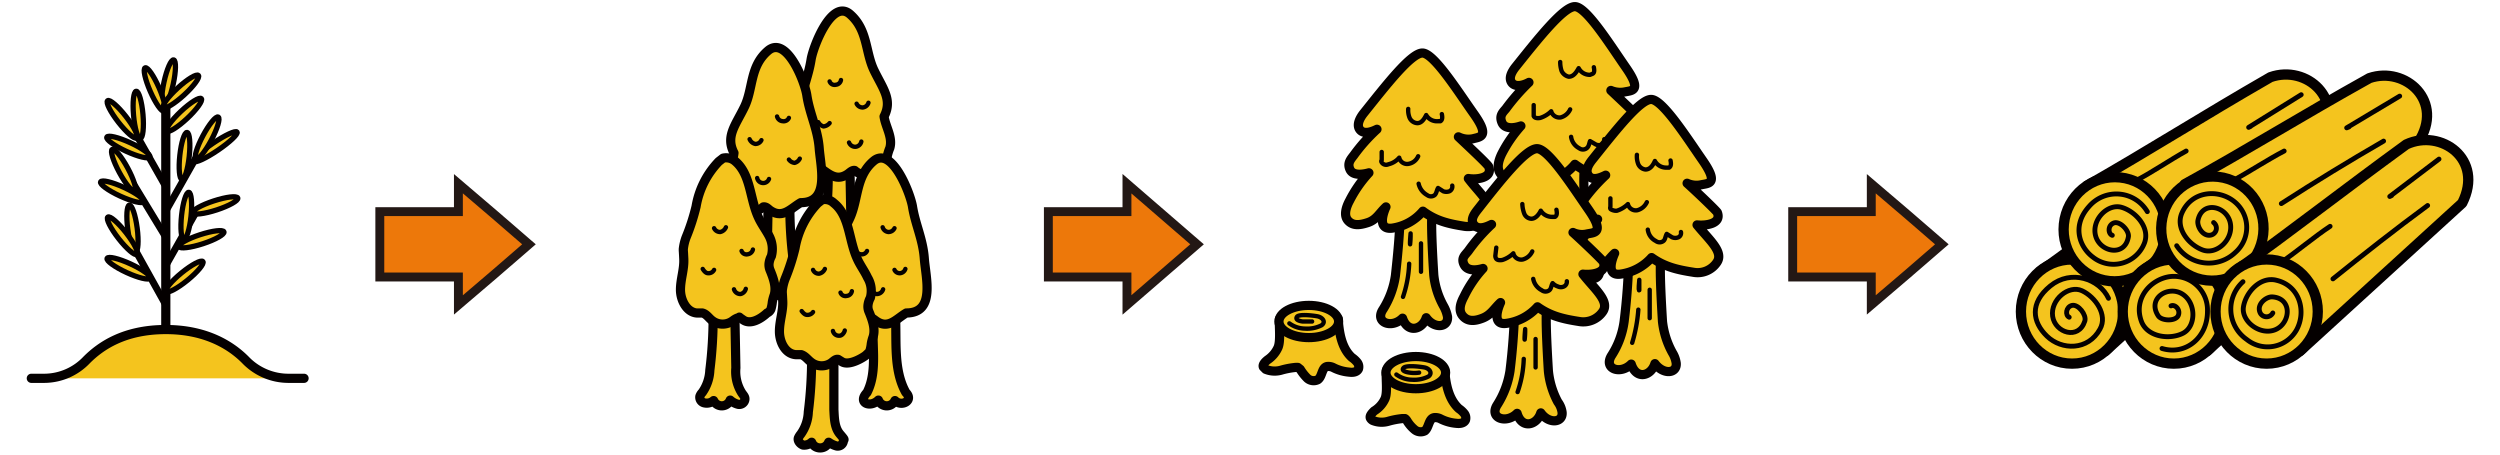 <svg xmlns="http://www.w3.org/2000/svg" id="svg263" width="528" height="96" version="1.1"><defs id="defs4"><style id="style2">.cls-1,.cls-4,.cls-9{fill:#f4c41e}.cls-1,.cls-2,.cls-3,.cls-4,.cls-5,.cls-6,.cls-8,.cls-9{stroke:#040000;stroke-linecap:round;stroke-linejoin:round}.cls-1{stroke-width:2.17px}.cls-2,.cls-3,.cls-5,.cls-6,.cls-8{fill:none}.cls-2{stroke-width:1.65px}.cls-3{stroke-width:1.03px}.cls-4{stroke-width:1.94px}.cls-5{stroke-width:.92px}.cls-6{stroke-width:1.76px}.cls-8{stroke-width:1.48px}.cls-9{stroke-width:1.11px}.cls-10{fill:#ed780a;stroke:#231815;stroke-miterlimit:10;stroke-width:1.88px}</style></defs><g id="レイヤー_4" data-name="レイヤー 4" transform="translate(5.616 .4)"><path id="path8" d="M425.3 56.9c12.7-9.1 22.6-16.9 36.3-26.8 7.2-3.4 16.4 3.1 11.7 12.4l-34.2 31.2" class="cls-1"/><path id="path10" d="M468.4 33.2 458 41.1l.4-.2" class="cls-2"/><path id="path12" d="M435.2 54.9c3.2-2.1 7.1-5.4 10.2-7.5" class="cls-2"/><path id="path14" d="M446 58.5c6.6-5.3 13.2-10.5 20-15.5" class="cls-2"/><ellipse id="ellipse16" cx="432" cy="65.4" class="cls-1" rx="10.8" ry="11"/><path id="path18" d="M431.4 66.6c-.9-.4-.7-2.2.6-2.5 1.3-.3 3.1 2 2.7 3.3-1.3 4.1-6.3 2.5-6.8-1s3.4-6.7 6.2-5.4c2.8 1.3 5.5 5.1 3.8 8.1-2.5 4.6-8.1 4.5-11.2 1.5-3.1-3-3.7-7 .7-10.6 4.4-3.6 10.4-1.5 12.3 2.6" class="cls-3"/><path id="path20" d="M435.2 38.8c13.5-7.7 24.1-14.5 38.7-22.9 7.6-2.7 16.1 4.7 10.5 13.5L447.2 57" class="cls-1"/><path id="path22" d="m480.4 19.6-11.1 6.9.4-.2" class="cls-3"/><path id="path24" d="M445.2 37.9c3.4-1.7 7.6-4.6 10.9-6.4" class="cls-3"/><path id="path26" d="M455.6 42.6c7.1-4.6 14.2-9.1 21.5-13.4" class="cls-2"/><ellipse id="ellipse28" cx="441" cy="48.1" class="cls-1" rx="11" ry="10.8" transform="rotate(-84.2 440.965 48.048)"/><path id="path30" d="M440.5 49.3c-.9-.3-1-2.1.3-2.6s3.3 1.6 3.1 2.9c-.7 4.3-5.9 3.3-6.9-.1s2.5-7 5.5-6.1c3 .9 6 4.3 4.8 7.5a7 7 0 0 1-10.9 3c-2.7-2-4.6-6.5-.8-10.7a7.6 7.6 0 0 1 12.3 1.1" class="cls-3"/><path id="path32" d="M446.7 56.9c12.7-9.1 22.6-16.9 36.3-26.8 7.3-3.4 16.4 3.1 11.7 12.4l-34.1 31.2" class="cls-1"/><path id="path34" d="m489.8 33.2-10.4 7.9.4-.2" class="cls-2"/><path id="path36" d="M456.7 54.9c3.1-2.1 7-5.4 10.1-7.5" class="cls-2"/><path id="path38" d="M467.5 58.5C474 53.2 480.7 48 487.4 43" class="cls-2"/><ellipse id="ellipse40" cx="453.5" cy="65.4" class="cls-1" rx="10.8" ry="11"/><path id="path42" d="M452.9 64.2c.9-.4 2.1.9 1.5 2.1-.6 1.2-3.5 1.1-4.2 0-2.4-3.7 2.1-6.5 5.1-4.6 3 1.9 2.9 6.9.1 8.3-2.8 1.4-7.4.8-8.7-2.4-1.9-4.9 1.9-9.1 6.1-9.6a7.1 7.1 0 0 1 7.8 7.4c0 5.5-4.6 9.3-9.6 7.8" class="cls-3"/><path id="path44" d="M455.8 38.5c13.6-7.5 24.3-14.2 39-22.4 7.6-2.6 16 4.9 10.3 13.6l-37.5 27.2" class="cls-1"/><path id="path46" d="M501.2 19.9 490 26.6l.5-.2" class="cls-3"/><path id="path48" d="M465.9 37.8c3.3-1.8 7.6-4.6 10.9-6.3" class="cls-3"/><path id="path50" d="M476.2 42.6q10.7-6.9 21.6-13.2" class="cls-3"/><ellipse id="ellipse52" cx="461.5" cy="47.8" class="cls-1" rx="11" ry="10.8" transform="rotate(-83.5 461.612 47.763)"/><path id="path54" d="M461.9 46.6a1.5 1.5 0 0 1-.4 2.6c-1.8.6-3.2-1.8-2.9-3.1.9-4.2 6-3 6.8.5.8 3.5-2.8 6.9-5.8 5.8-3-1.1-5.8-4.6-4.4-7.8 2.1-4.8 7.8-5.1 11.1-2.4a7 7 0 0 1 .2 10.7 8.1 8.1 0 0 1-12.4-1.4" class="cls-3"/><path id="path56" d="M466.4 56.9c12.7-9.1 22.6-16.9 36.2-26.8 7.3-3.4 16.5 3.1 11.8 12.4l-34.2 31.2" class="cls-1"/><path id="path58" d="m509.5 33.2-10.4 7.9.4-.2" class="cls-3"/><path id="path60" d="M476.3 54.9c3.1-2.1 7-5.4 10.2-7.5" class="cls-3"/><path id="path62" d="M487.1 58.5c6.6-5.3 13.2-10.5 20-15.5" class="cls-3"/><ellipse id="ellipse64" cx="473.1" cy="65.4" class="cls-1" rx="10.8" ry="11"/><path id="path66" d="M474.4 65.7a1.5 1.5 0 0 1-2.6.1c-1-1.8 1.1-3.5 2.4-3.5 4.4.2 4 5.5.8 6.9-3.2 1.4-7.3-1.7-6.8-4.8.5-3.1 3.6-6.5 7-5.6 5 1.2 6.3 6.7 4.2 10.5a7 7 0 0 1-10.5 2 7.8 7.8 0 0 1-.8-12.2" class="cls-3"/><path id="path68" d="M322.2 34.1a137.3 137.3 0 0 1-1 13.8 16.2 16.2 0 0 1-2.6 7.1c-1.8 2.9 1.8 4.2 4.1 1.9 1.1 3.4 4.3 2.5 5-.1 1.8 2.4 4.7 2.1 4.5-.1a5.8 5.8 0 0 0-.8-2.2 17.6 17.6 0 0 1-2.1-6.6c-.2-3.3-.6-10.2-.3-12.9" class="cls-4"/><path id="path70" d="M327 34.3a9.9 9.9 0 0 1-6.6 3.6c-3.1.4-1.7-3.3-1.2-4.4-1.4 1.2-2 2.6-3.8 3.2-1.8.6-3.2.8-4.1-.4-.9-1.2-.4-2.8.2-4.1a27.7 27.7 0 0 1 4.1-6c-1.5.5-3.4.7-4-.7-.6-1.4.1-2.1.8-2.9a43.7 43.7 0 0 1 4.9-5.6c-1.1.6-2.8 1.1-3.6.1-.8-1 0-2.4.8-3.4C319.3 7.7 324.6 1 327 1c2.4 0 7.4 8 10.8 12.9 3.4 4.9 1.3 4.8-.2 5.1a5.1 5.1 0 0 1-3-.3c1.9 1.8 6.1 5.7 6.3 6.2.9 2.4-2.5 2.8-4.3 2.5 2.5 3.2 5.7 5.8 4.3 8a5.1 5.1 0 0 1-5 2.1c-3.3-.5-6.1-1.1-8.9-3.2Z" class="cls-4"/><path id="path72" d="M323.9 12.7a5.8 5.8 0 0 0 .3 1.9 2.2 2.2 0 0 0 1.5 1.2c1 0 1.6-.9 2.1-1.8a2.6 2.6 0 0 0 2.4 1.4l.5-.2c.5-.2.4-.9.3-1.4" class="cls-5"/><path id="path74" d="M318.3 21.8v2.3c.2.5.9.5 1.4.4a5.9 5.9 0 0 0 2.3-1.4 1.8 1.8 0 0 0 2 1.3 3.1 3.1 0 0 0 2-1.7" class="cls-5"/><path id="path76" d="M324.4 39.1v2.2c-.1 0-.2 0 0-2.2z" class="cls-6"/><path id="path78" d="M326.6 41.1v6.1" class="cls-6"/><path id="path80" d="M324.2 45.4a33.2 33.2 0 0 1-1.3 7" class="cls-6"/><path id="path82" d="M326.2 28.5a3.2 3.2 0 0 0 1.7 2.4 1.3 1.3 0 0 0 1.6 0c.5-.4.5-1 .7-1.5l1.2.7a1.5 1.5 0 0 0 1.3 0 1 1 0 0 0 .5-1.1" class="cls-5"/><path id="path84" d="M290.1 44c0 4.4-.6 10.2-1 13.8a18.2 18.2 0 0 1-2.6 7.1c-1.9 2.8 1.8 4.2 4.1 1.9 1.1 3.3 4.2 2.4 5-.1 1.7 2.4 4.7 2.1 4.5-.2a7.4 7.4 0 0 0-.8-2.2 17 17 0 0 1-2.1-6.6c-.2-3.2-.6-10.1-.4-12.8" class="cls-4"/><path id="path86" d="M294.9 44.2a10.4 10.4 0 0 1-6.6 3.6c-3.1.3-1.7-3.4-1.2-4.5-1.4 1.3-2 2.7-3.8 3.3-1.8.6-3.2.7-4.2-.4s-.4-2.9.3-4.2a26 26 0 0 1 4.1-5.9c-1.5.4-3.4.6-4-.7-.6-1.3.1-2.1.8-3a36.4 36.4 0 0 1 4.9-5.5c-1.2.6-2.8 1.1-3.6.1-.8-1 0-2.5.8-3.5 4.8-6 10-12.7 12.4-12.7 2.4 0 7.5 8.1 10.9 12.9 3.4 4.8 1.3 4.8-.2 5.2a4.8 4.8 0 0 1-3.1-.4c2 1.9 6.2 5.8 6.4 6.3.9 2.4-2.5 2.8-4.3 2.5 2.4 3.2 5.7 5.8 4.2 8a5.3 5.3 0 0 1-5 2.1c-3.2-.5-6-1.1-8.8-3.2z" class="cls-4"/><path id="path88" d="M291.8 22.6a4.2 4.2 0 0 0 .3 1.9 1.9 1.9 0 0 0 1.5 1.1c1 .1 1.6-.9 2-1.7a2.6 2.6 0 0 0 2.5 1.3h.5c.5-.3.4-1 .3-1.5" class="cls-5"/><path id="path90" d="M286.2 31.7v1.7a.4.4 0 0 0 0 .5 1.1 1.1 0 0 0 1.4.4 4.3 4.3 0 0 0 2.3-1.4 1.7 1.7 0 0 0 2 1.3 2.7 2.7 0 0 0 2-1.6" class="cls-5"/><path id="path92" d="M292.3 48.9a17.7 17.7 0 0 1-.1 2.3s-.1 0 .1-2.3z" class="cls-5"/><path id="path94" d="M294.5 51v6" class="cls-5"/><path id="path96" d="M292 55.3a24.7 24.7 0 0 1-1.3 7" class="cls-5"/><path id="path98" d="M294 38.4a3.6 3.6 0 0 0 1.8 2.4 1.3 1.3 0 0 0 1.6 0c.4-.4.4-1 .7-1.5l1.1.7a1.9 1.9 0 0 0 1.3 0 1.1 1.1 0 0 0 .6-1.2" class="cls-5"/><path id="path100" d="M338.4 53.7a137.3 137.3 0 0 1-1 13.8 17.6 17.6 0 0 1-2.6 7.1c-1.9 2.9 1.8 4.2 4.1 1.9 1.1 3.4 4.2 2.5 5-.1 1.8 2.4 4.7 2.1 4.5-.1a5.8 5.8 0 0 0-.8-2.2 17.6 17.6 0 0 1-2.1-6.6c-.2-3.3-.6-10.2-.4-12.9" class="cls-4"/><path id="path102" d="M343.2 54a10.7 10.7 0 0 1-6.6 3.5c-3.1.4-1.7-3.3-1.2-4.4-1.4 1.3-2 2.6-3.8 3.3-1.8.7-3.2.7-4.2-.5s-.4-2.8.3-4.1a24.9 24.9 0 0 1 4.1-5.9c-1.5.4-3.4.6-4-.8-.6-1.4.1-2 .8-2.9a37.1 37.1 0 0 1 4.9-5.6c-1.2.6-2.8 1.2-3.6.1-.8-1.1 0-2.4.8-3.4 4.8-6 10-12.7 12.4-12.7 2.4 0 7.5 8 10.9 12.9 3.4 4.9 1.3 4.8-.2 5.1a4.8 4.8 0 0 1-3.1-.3c2 1.8 6.2 5.8 6.4 6.2.9 2.4-2.5 2.8-4.3 2.6 2.5 3.1 5.7 5.7 4.2 7.9a4.9 4.9 0 0 1-5 2.1c-3.2-.5-6-1.1-8.8-3.1Z" class="cls-4"/><path id="path104" d="M340.1 32.3a4.4 4.4 0 0 0 .3 2 1.9 1.9 0 0 0 1.5 1.1c1 0 1.6-.9 2-1.8a2.7 2.7 0 0 0 2.5 1.4h.5c.5-.3.4-1 .3-1.5" class="cls-5"/><path id="path106" d="M334.5 41.5v1.7c0 .1-.1.3 0 .5s.9.5 1.4.4a5.9 5.9 0 0 0 2.3-1.4 1.7 1.7 0 0 0 2 1.3 3.1 3.1 0 0 0 2-1.7" class="cls-5"/><path id="path108" d="M340.6 58.7v2.2c-.1.1-.2 0 0-2.2z" class="cls-5"/><path id="path110" d="M342.8 60.8v6" class="cls-5"/><path id="path112" d="M340.4 65a32.1 32.1 0 0 1-1.3 7" class="cls-5"/><path id="path114" d="M342.4 48.1a3.1 3.1 0 0 0 1.7 2.4 1.3 1.3 0 0 0 1.6 0c.4-.3.4-1 .7-1.5l1.1.7a1.7 1.7 0 0 0 1.4 0 1 1 0 0 0 .5-1.1" class="cls-5"/><path id="path116" d="M264.6 67c-.1 1.5.3 4.6-.3 6a6.2 6.2 0 0 1-2.2 2.6c-.5.4-1.1 1-.9 1.5l.5.5a5 5 0 0 0 3.2.2 17 17 0 0 1 3.1-.6h.5l.5.4a9.7 9.7 0 0 0 1.5 1.9 2 2 0 0 0 2.2.3c1-.7.8-2.6 2-2.8a2.4 2.4 0 0 1 1.4.3 9 9 0 0 0 3.3.9c.7.1 1.6 0 1.9-.7a1.5 1.5 0 0 0-.3-1.4 5.2 5.2 0 0 0-1.1-1c-2.2-2-2.7-5.3-2.9-8.2" class="cls-4"/><ellipse id="ellipse118" cx="270.8" cy="67.5" class="cls-4" rx="6.3" ry="3.4"/><path id="path120" d="M266.7 67.9A5.7 5.7 0 0 0 270 69a6.7 6.7 0 0 0 3.5-.7c1-.7.2-1.7-.9-1.9-1.1-.2-3.9-.5-4.3.1-.4.6.4.9 1.2 1h2" class="cls-5"/><path id="path122" d="M287.2 77.8c-.2 1.5.3 4.6-.3 6a5.8 5.8 0 0 1-2.3 2.6c-.4.4-1 1-.8 1.5a1.2 1.2 0 0 0 .5.5 5 5 0 0 0 3.2.2 17 17 0 0 1 3.1-.6h.5c.2.1.3.3.4.4a7.4 7.4 0 0 0 1.6 1.9 2 2 0 0 0 2.2.3c.9-.7.8-2.6 2-2.8a2.4 2.4 0 0 1 1.4.3 9 9 0 0 0 3.2.9c.8.1 1.7 0 2-.7a1.5 1.5 0 0 0-.3-1.4 5.2 5.2 0 0 0-1.1-1c-2.2-2-2.8-5.3-3-8.2" class="cls-4"/><ellipse id="ellipse124" cx="293.4" cy="78.3" class="cls-4" rx="6.3" ry="3.4"/><path id="path126" d="M289.3 78.7a5.7 5.7 0 0 0 3.3 1.1 6.7 6.7 0 0 0 3.5-.7c.9-.7.2-1.7-.9-1.9-1.1-.2-3.9-.5-4.4.1-.5.6.5.9 1.3 1a6.7 6.7 0 0 0 2 0" class="cls-5"/><path id="path128" d="M314.3 64.1a137.3 137.3 0 0 1-1 13.8 18.6 18.6 0 0 1-2.7 7.2c-1.8 2.8 1.9 4.1 4.2 1.8 1 3.4 4.2 2.5 5-.1 1.7 2.4 4.7 2.1 4.5-.1a4.7 4.7 0 0 0-.9-2.2 17.4 17.4 0 0 1-2-6.6c-.2-3.3-.6-10.2-.4-12.9" class="cls-4"/><path id="path130" d="M319.1 64.4a10.7 10.7 0 0 1-6.6 3.5c-3.1.4-1.7-3.3-1.2-4.4-1.4 1.3-2 2.6-3.8 3.3-1.8.7-3.2.7-4.2-.5s-.4-2.8.3-4.1a24.5 24.5 0 0 1 4-5.9c-1.4.4-3.3.6-4-.8-.7-1.4.2-2 .9-2.9a37.1 37.1 0 0 1 4.9-5.6c-1.2.6-2.8 1.2-3.7.1-.9-1.1.1-2.4.9-3.4 4.7-6 10-12.7 12.4-12.7 2.4 0 7.5 8 10.9 12.9 3.4 4.9 1.3 4.8-.3 5.1a4.5 4.5 0 0 1-3-.3c2 1.8 6.2 5.8 6.4 6.2.9 2.4-2.5 2.8-4.3 2.6 2.4 3.1 5.7 5.7 4.2 7.9a5 5 0 0 1-5 2.1c-3.2-.5-6-1.1-8.8-3.1z" class="cls-4"/><path id="path132" d="M315.9 42.7a6.5 6.5 0 0 0 .4 2 1.7 1.7 0 0 0 1.5 1.1c.9 0 1.6-.9 2-1.7a2.8 2.8 0 0 0 2.5 1.3h.5c.5-.3.4-1 .3-1.5" class="cls-5"/><path id="path134" d="m310.4 51.9-.2 1.7a1.1 1.1 0 0 0 .1.5c.2.5.9.5 1.4.4a5.9 5.9 0 0 0 2.3-1.4 1.7 1.7 0 0 0 2 1.3 3.1 3.1 0 0 0 2-1.7" class="cls-5"/><path id="path136" d="M316.5 69.1a16.2 16.2 0 0 1-.1 2.2c0 .1-.1 0 .1-2.2z" class="cls-5"/><path id="path138" d="M318.7 71.2v6" class="cls-5"/><path id="path140" d="M316.2 75.4a23.4 23.4 0 0 1-1.3 7" class="cls-5"/><path id="path142" d="M318.2 58.5a3.4 3.4 0 0 0 1.8 2.4 1.3 1.3 0 0 0 1.6 0c.4-.3.4-1 .7-1.5a2.6 2.6 0 0 0 1.1.7 1.5 1.5 0 0 0 1.3 0 1.1 1.1 0 0 0 .6-1.1" class="cls-5"/><path id="path144" d="m173.9 35.7.2 10.5c0 1.8.1 3.8 1.2 5.2 1.1 1.4.9 1 .8 1.6a1.2 1.2 0 0 1-1.4.9 2.7 2.7 0 0 1-1.7-.8 2.1 2.1 0 0 1-1.8 1.3 1.9 1.9 0 0 1-1.8-1.3 2.5 2.5 0 0 1-1.8.6 1.2 1.2 0 0 1-1-1.5 3.5 3.5 0 0 1 .5-.8c1.1-1.2 1.4-3 1.6-4.7a88.6 88.6 0 0 0 .6-11.5" class="cls-4"/><path id="path146" d="M165.7 12.1c.5-2.9 4.4-12.8 8.2-9.5 3.8 3.3 3.2 8 5.1 11.9 1.9 3.9 3.9 6.2 2.1 9.7.3 2.2 1.9 4.4 1.2 6.7a9.5 9.5 0 0 0-.7 2.9c-1.6 2.1-4.6 3.7-6.7 1.8-.5-.1-1 .4-1.4.7-2.7 1.9-4.4-.4-6.5-1.6-6.2 0-4.1-7.5-3.8-11.5.3-4 1.9-7.2 2.5-11.1z" class="cls-4"/><path id="path148" d="M177.8 21.3a1.4 1.4 0 0 1-1.2 1 1.4 1.4 0 0 1-1.3-.8" class="cls-5"/><path id="path150" d="M172 16.5a1.2 1.2 0 0 1-1.1 1 1.1 1.1 0 0 1-1.3-.7" class="cls-5"/><path id="path152" d="M176.3 29.5a1.4 1.4 0 0 1-1.2 1.1 1.4 1.4 0 0 1-1.4-.9" class="cls-5"/><path id="path154" d="M169.6 25.6a1.9 1.9 0 0 1-1.3.7 1.9 1.9 0 0 1-1.1-.9" class="cls-5"/><path id="path156" d="m156.6 43.4-.2 10.5c0 1.8-.1 3.8-1.2 5.2-1.1 1.4-.8 1-.8 1.6a1.3 1.3 0 0 0 1.5.9 3 3 0 0 0 1.7-.8 1.9 1.9 0 0 0 1.7 1.3 1.8 1.8 0 0 0 1.8-1.3 2.6 2.6 0 0 0 1.9.6 1.3 1.3 0 0 0 1-1.5c-.1-.3-.4-.5-.6-.8a9 9 0 0 1-1.5-4.7 88.8 88.8 0 0 1-.7-11.5" class="cls-4"/><path id="path158" d="M164.8 19.8c-.4-2.9-4.3-12.8-8.2-9.5-3.9 3.3-3.1 8-5 11.9-1.9 3.9-4 6.2-2.2 9.7-.2 2.2-1.9 4.4-1.1 6.7a13.6 13.6 0 0 1 .6 2.9c1.6 2.1 4.6 3.7 6.7 1.8.6-.1 1 .4 1.4.7 2.7 1.9 4.4-.4 6.5-1.6 6.2 0 4.2-7.5 3.9-11.5-.3-4-2-7.2-2.6-11.1z" class="cls-4"/><path id="path160" d="M152.7 29a1.7 1.7 0 0 0 1.2 1 1.4 1.4 0 0 0 1.3-.8" class="cls-5"/><path id="path162" d="M158.5 24.2a1.3 1.3 0 0 0 1.2 1 1.2 1.2 0 0 0 1.3-.7" class="cls-5"/><path id="path164" d="M154.3 37.2a1.3 1.3 0 0 0 2.5.2" class="cls-5"/><path id="path166" d="M161 33.3a1.7 1.7 0 0 0 1.2.7 1.7 1.7 0 0 0 1.1-.9" class="cls-5"/><path id="path168" d="m149.6 66.8.2 10.5a8.5 8.5 0 0 0 1.2 5.2c.3.5.8.9.7 1.5a1.2 1.2 0 0 1-1.4 1 4 4 0 0 1-1.7-.9 1.9 1.9 0 0 1-3.5.1 2.2 2.2 0 0 1-1.9.5 1.2 1.2 0 0 1-1-1.4 2.2 2.2 0 0 1 .5-.8 8.8 8.8 0 0 0 1.6-4.7 90.3 90.3 0 0 0 .7-11.6" class="cls-4"/><path id="path170" d="M141.4 43.2a18 18 0 0 1 4.8-9.5l.9-.7a2.9 2.9 0 0 1 2.5.6c3.4 2.8 3.1 8 5 12 .6 1.3 1.5 2.5 2.2 3.8a5.9 5.9 0 0 1 .5 4.3 4.3 4.3 0 0 0-.5 1.6 3 3 0 0 0 .2 1.3c.7 1.7 1.4 3.6.9 5.3a8.3 8.3 0 0 0-.4 1.5 8 8 0 0 1-.3 1.5 1.5 1.5 0 0 1-.8.8c-1.4 1.3-3.5 2.5-5 1.5s-.5-.5-.9-.5-.9.3-1.3.6a3.6 3.6 0 0 1-4.4 0c-.7-.5-1.2-1.4-2.1-1.6h-1.2c-2.1-.2-3.4-2.7-3.4-4.9s.8-4.3.7-6.5c-.1-2.2-.1-1.4-.1-2.1a10.2 10.2 0 0 1 .6-2.5 43.6 43.6 0 0 0 2.1-6.5z" class="cls-4"/><path id="path172" d="M153.4 52.3a1.3 1.3 0 0 1-1.1 1 1.1 1.1 0 0 1-1.3-.7" class="cls-5"/><path id="path174" d="M147.7 47.6a1.7 1.7 0 0 1-1.2 1 1.4 1.4 0 0 1-1.3-.8" class="cls-5"/><path id="path176" d="M151.9 60.6a1.5 1.5 0 0 1-1.1 1.1 1.4 1.4 0 0 1-1.4-1" class="cls-5"/><path id="path178" d="M145.2 56.6a1.3 1.3 0 0 1-1.3.7c-.4 0-.8-.4-1.1-.9" class="cls-5"/><path id="path180" d="M178.9 66.8c-.6 5.1 1 11-1.4 15.7-2.1 2.2.7 3.3 2.4 1.6a1.9 1.9 0 0 0 3.5.1c1.4 1.4 4 0 2.3-1.7-2.7-4.8-1.9-11-2.2-16.3" class="cls-4"/><path id="path182" d="M187.1 43.2c-.5-2.9-4.4-12.8-8.2-9.6-3.8 3.2-3.2 8-5 12-1.8 4-4 6.2-2.2 9.7-.3 2.2-1.9 4.4-1.2 6.6a10.9 10.9 0 0 1 .7 3c1.6 2 4.6 3.6 6.7 1.8.5-.1 1 .3 1.4.6 2.7 2 4.4-.4 6.5-1.6 6.2 0 4.1-7.4 3.8-11.5-.3-4.1-1.9-7.2-2.5-11z" class="cls-4"/><path id="path184" d="M175 52.3a1.4 1.4 0 0 0 1.2 1 1.2 1.2 0 0 0 1.3-.7" class="cls-5"/><path id="path186" d="M180.8 47.6a1.4 1.4 0 0 0 1.2 1 1.4 1.4 0 0 0 1.3-.8" class="cls-5"/><path id="path188" d="M178.4 60.5a1.4 1.4 0 0 0 1.1 1.2 1.4 1.4 0 0 0 1.4-1" class="cls-5"/><path id="path190" d="M183.3 56.6a1.2 1.2 0 0 0 1.2.7 1.3 1.3 0 0 0 1.1-.9" class="cls-5"/><path id="path192" d="M170.5 75.6v10.5c.1 1.8.1 3.8 1.3 5.2 1.2 1.4.8 1 .7 1.5a1.2 1.2 0 0 1-1.4 1 5.3 5.3 0 0 1-1.7-.8 1.9 1.9 0 0 1-1.8 1.2 1.9 1.9 0 0 1-1.8-1.2 2.3 2.3 0 0 1-1.8.6c-.6-.2-1.2-.9-1-1.5a3.5 3.5 0 0 1 .5-.8 8.6 8.6 0 0 0 1.6-4.7 89.2 89.2 0 0 0 .7-11.6" class="cls-4"/><path id="path194" d="M162.3 52a18.4 18.4 0 0 1 4.8-9.5l.9-.7a2.7 2.7 0 0 1 2.5.7c3.4 2.7 3.1 7.9 5 11.9.6 1.3 1.5 2.5 2.1 3.8a5.5 5.5 0 0 1 .6 4.3 4.3 4.3 0 0 0-.5 1.6 2.7 2.7 0 0 0 .2 1.3c.7 1.7 1.4 3.6.9 5.3a8.3 8.3 0 0 0-.4 1.5 8 8 0 0 1-.3 1.5c-.1.3-.5.6-.8.9-.3.3-3.5 2.4-5.1 1.4l-.8-.5c-.5-.1-.9.3-1.4.7a3.6 3.6 0 0 1-4.3-.1c-.7-.5-1.2-1.3-2.1-1.6h-1.2c-2.2-.2-3.4-2.7-3.4-4.9s.8-4.3.7-6.4c-.1-2.1-.1-1.5-.1-2.2a10.2 10.2 0 0 1 .6-2.5 43.6 43.6 0 0 0 2.1-6.5z" class="cls-4"/><path id="path196" d="M174.3 61.1a1.2 1.2 0 0 1-1.1 1 1.1 1.1 0 0 1-1.3-.7" class="cls-5"/><path id="path198" d="M168.6 56.4a1.7 1.7 0 0 1-1.2 1 1.3 1.3 0 0 1-1.3-.8" class="cls-5"/><path id="path200" d="M172.8 69.4c-.1.5-.6 1.1-1.1 1.1a1.3 1.3 0 0 1-1.4-1" class="cls-5"/><path id="path202" d="M166.1 65.5a1.4 1.4 0 0 1-1.3.6c-.4 0-.8-.4-1.1-.8" class="cls-5"/><path id="line204" d="M29.4 22.2v49.7" style="stroke-width:1.94px;fill:none;stroke:#040000;stroke-linecap:round;stroke-linejoin:round"/><path id="line206" d="M23 52.5 29.4 64" class="cls-8"/><path id="line208" d="m35.9 44.2-6.5 11.5" class="cls-8"/><path id="line210" d="m22.6 38.5 6.8 11.2" class="cls-8"/><path id="line212" d="m35.9 32.7-6.5 11.5" class="cls-8"/><path id="line214" d="m23.2 28.1 5.9 10.4" class="cls-8"/><path id="path216" d="M58.6 79.5h-3.4a12.6 12.6 0 0 1-8.8-3.7c-2.9-3-8.2-6.6-17-6.6s-13.8 3.5-16.7 6.4a12.4 12.4 0 0 1-8.9 3.9H1" class="cls-4"/><ellipse id="ellipse218" cx="39.9" cy="30.6" class="cls-9" rx="5.5" ry=".9" transform="rotate(-34.2 39.87 30.59)"/><ellipse id="ellipse220" cx="30" cy="17.1" class="cls-9" rx="5" ry="1" transform="rotate(-77.7 30.019 17.117)"/><ellipse id="ellipse222" cx="38.1" cy="28.7" class="cls-9" rx="5" ry="1" transform="rotate(-62 38.142 28.694)"/><ellipse id="ellipse224" cx="22.3" cy="47.9" class="cls-9" rx="1" ry="5" transform="rotate(-7.5 22.174 47.421)"/><ellipse id="ellipse226" cx="20.2" cy="49.4" class="cls-9" rx="1" ry="5" transform="rotate(-38 20.203 49.35)"/><ellipse id="ellipse228" cx="21.5" cy="56.2" class="cls-9" rx="1" ry="5" transform="rotate(-65.3 21.561 56.193)"/><ellipse id="ellipse230" cx="20.2" cy="40.1" class="cls-9" rx="1" ry="5" transform="rotate(-65.3 20.19 40.124)"/><ellipse id="ellipse232" cx="21.5" cy="30.6" class="cls-9" rx="1" ry="5" transform="rotate(-65.3 21.534 30.639)"/><ellipse id="ellipse234" cx="20.2" cy="24.8" class="cls-9" rx="1" ry="5" transform="rotate(-38 20.202 24.823)"/><ellipse id="ellipse236" cx="23.6" cy="23.8" class="cls-9" rx="1" ry="5" transform="rotate(-5 24.194 24.004)"/><ellipse id="ellipse238" cx="20.5" cy="35.7" class="cls-9" rx="1" ry="5" transform="rotate(-28.4 20.187 35.686)"/><ellipse id="ellipse240" cx="33.3" cy="58" class="cls-9" rx="5" ry="1" transform="rotate(-39.2 33.332 57.911)"/><ellipse id="ellipse242" cx="27.1" cy="18.5" class="cls-9" rx="1" ry="5" transform="rotate(-23.6 27.078 18.645)"/><ellipse id="ellipse244" cx="32.6" cy="18.9" class="cls-9" rx="5" ry="1" transform="rotate(-42.5 32.615 18.9)"/><ellipse id="ellipse246" cx="33.3" cy="23.8" class="cls-9" rx="5" ry="1" transform="rotate(-43.2 33.352 23.869)"/><ellipse id="ellipse248" cx="39.9" cy="42.9" class="cls-9" rx="5" ry="1" transform="rotate(-18.1 40.131 43.086)"/><ellipse id="ellipse250" cx="37" cy="50.1" class="cls-9" rx="5" ry="1" transform="rotate(-18.1 37.048 50.32)"/><ellipse id="ellipse252" cx="33.7" cy="45.1" class="cls-9" rx="5" ry="1" transform="rotate(-83.9 33.76 45.127)"/><ellipse id="ellipse254" cx="33.3" cy="32.5" class="cls-9" rx="5" ry="1" transform="rotate(-83.9 33.35 32.49)"/><path id="polygon256" d="m106.1 51.2-7.4-6.4-7.5-6.4v5.9H74.6v13.8h16.6V64l7.5-6.4z" class="cls-10"/><path id="polygon258" d="m247.2 51.2-7.4-6.4-7.4-6.4v5.9h-16.6v13.8h16.6V64l7.4-6.4z" class="cls-10"/><path id="polygon260" d="m404.5 51.2-7.4-6.4-7.5-6.4v5.9H373v13.8h16.6V64l7.5-6.4z" class="cls-10"/></g></svg>